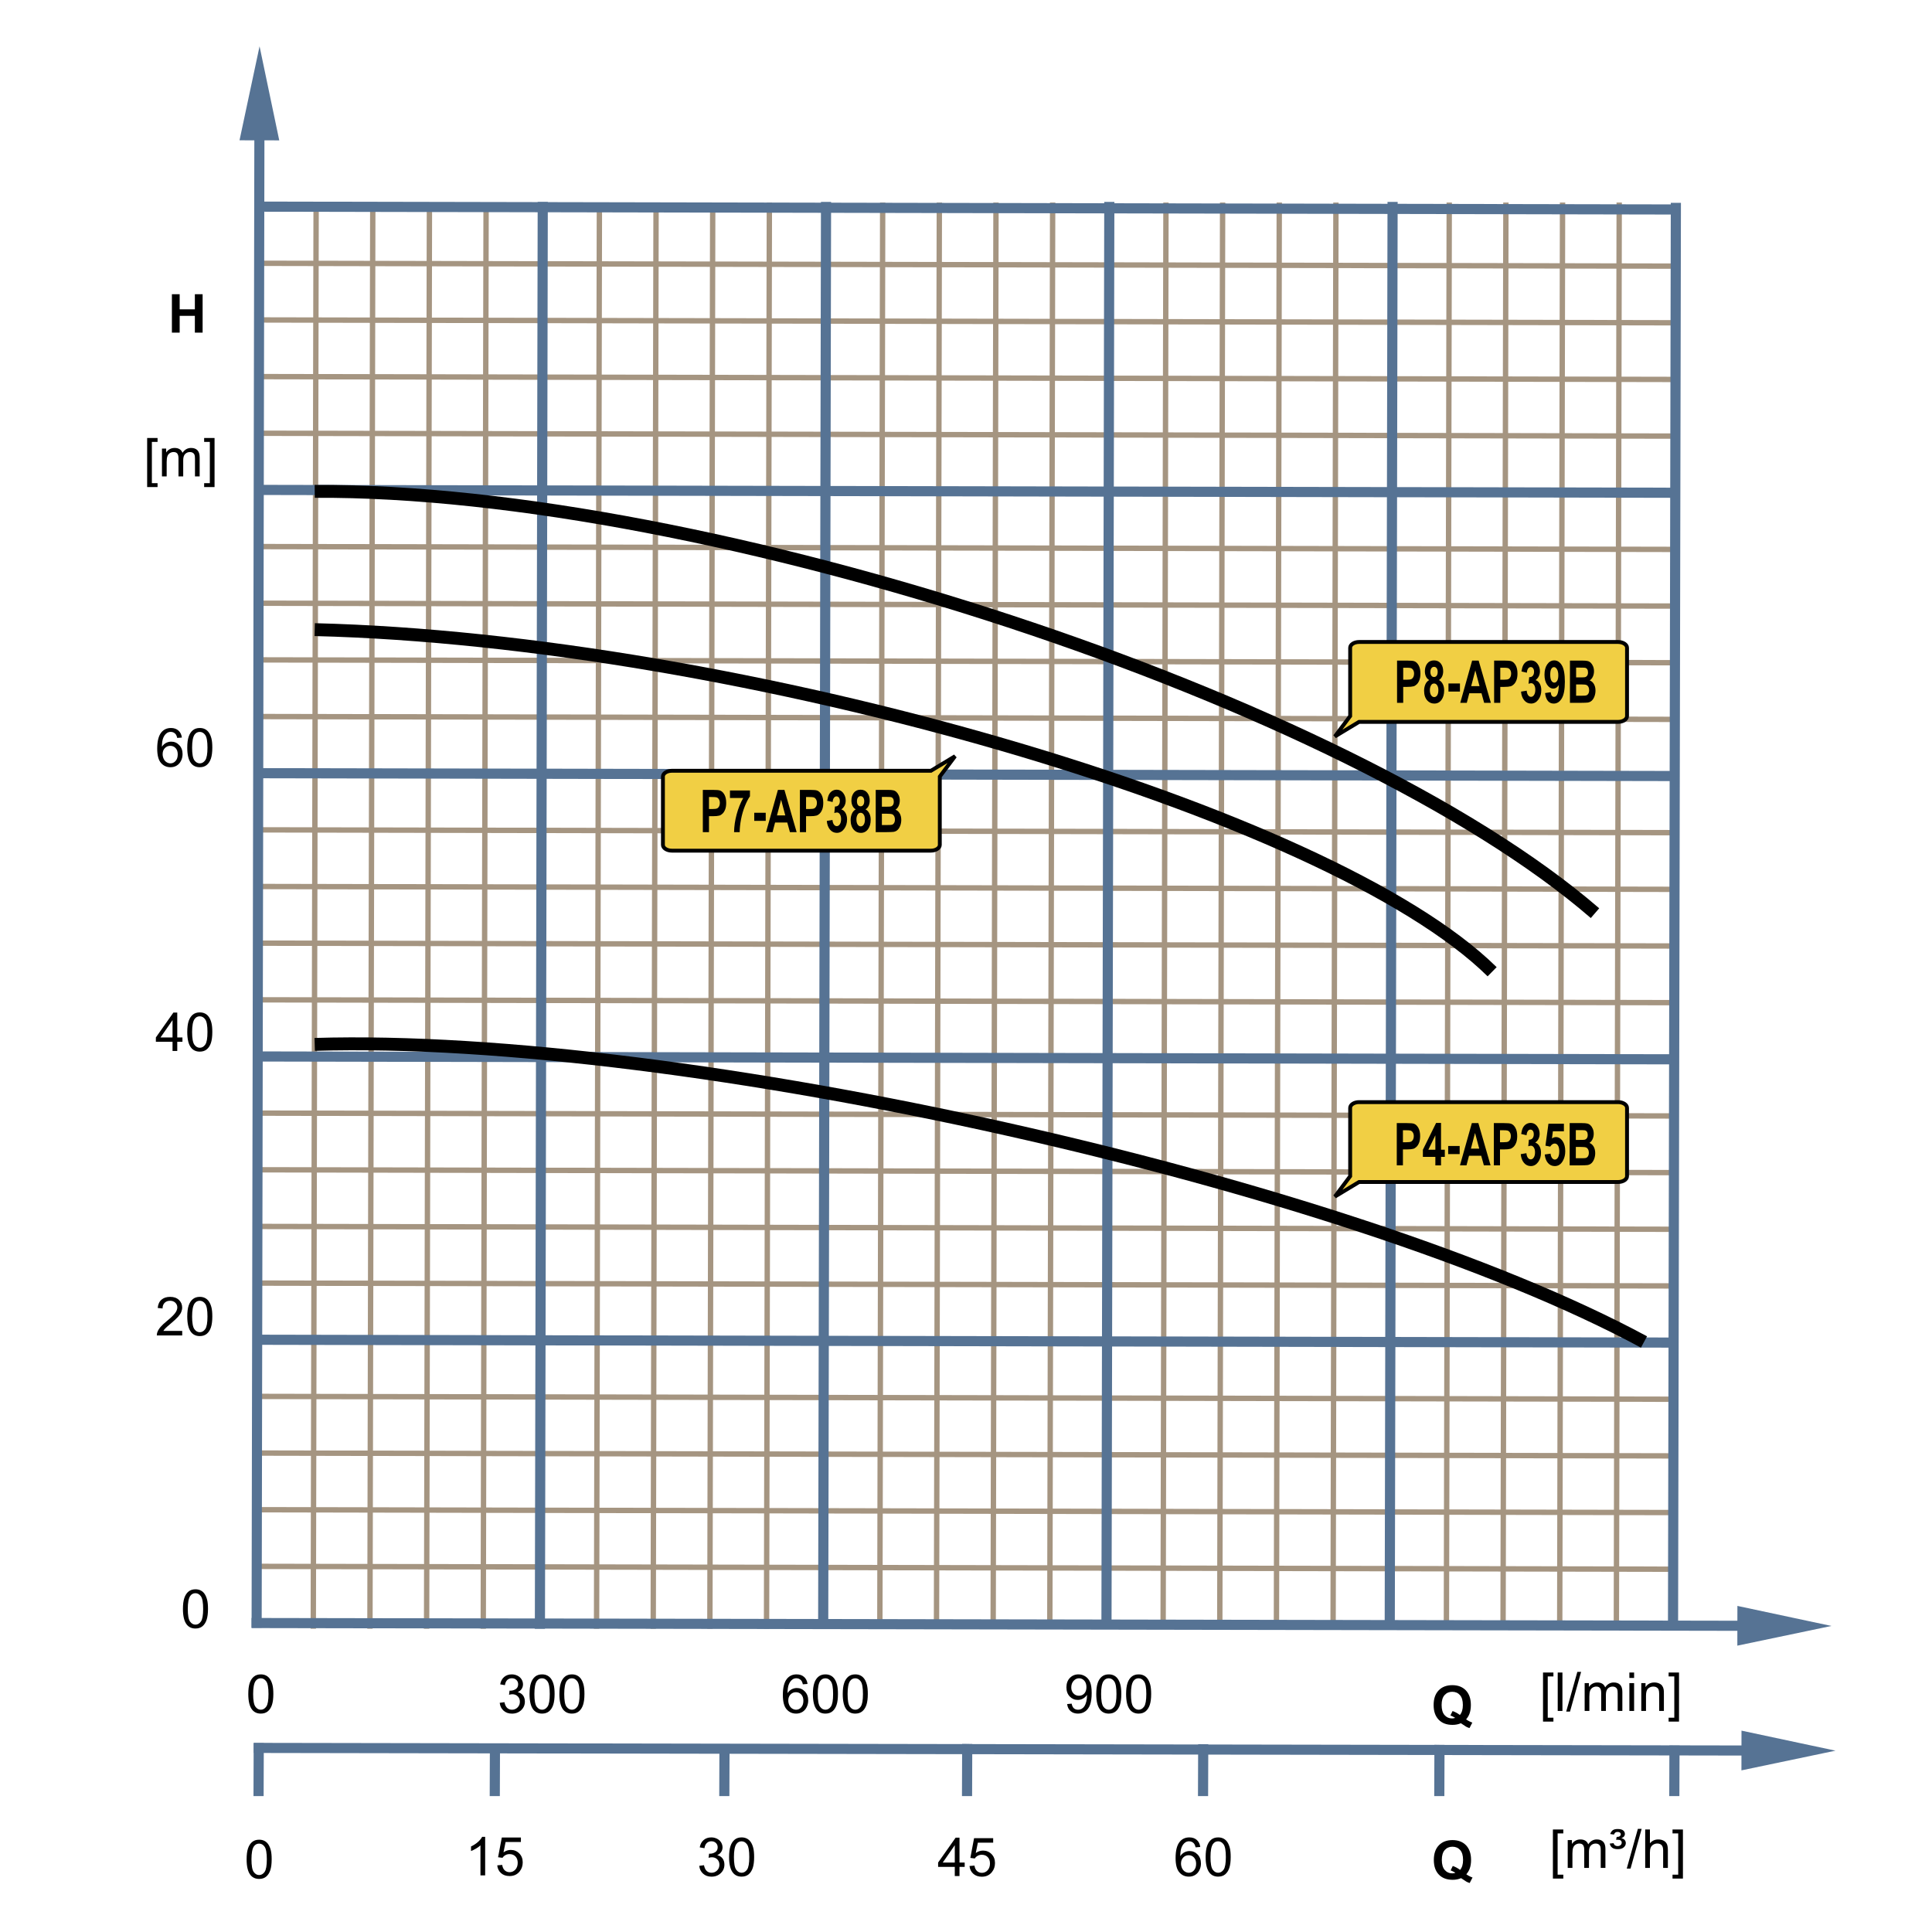 <?xml version="1.0" encoding="UTF-8"?>
<!DOCTYPE svg PUBLIC "-//W3C//DTD SVG 1.1//EN" "http://www.w3.org/Graphics/SVG/1.1/DTD/svg11.dtd">
<svg xmlns="http://www.w3.org/2000/svg" xml:space="preserve" width="600px" height="600px" style="shape-rendering:geometricPrecision; text-rendering:geometricPrecision; image-rendering:optimizeQuality; fill-rule:evenodd; clip-rule:evenodd"
viewBox="0 0 600 600"
 xmlns:xlink="http://www.w3.org/1999/xlink">
 <defs>
  <style type="text/css">
   <![CDATA[
    .str2 {stroke:black;stroke-width:1.2}
    .str0 {stroke:#A59581;stroke-width:1.666}
    .str1 {stroke:#567394;stroke-width:3.15}
    .str3 {stroke:black;stroke-width:4}
    .fil0 {fill:none}
    .fil3 {fill:#F1CF44}
    .fil1 {fill:black;fill-rule:nonzero}
    .fil2 {fill:#567394;fill-rule:nonzero}
   ]]>
  </style>
 </defs>
 <g id="Ebene_1">
  <line class="fil0 str0" x1="98.176" y1="62.895" x2="97.294" y2= "505.82" />
  <line class="fil0 str0" x1="186.151" y1="62.895" x2="185.269" y2= "505.82" />
  <line class="fil0 str0" x1="274.126" y1="62.895" x2="273.244" y2= "505.82" />
  <line class="fil0 str0" x1="362.101" y1="62.895" x2="361.219" y2= "505.82" />
  <line class="fil0 str0" x1="450.076" y1="62.895" x2="449.194" y2= "505.82" />
  <line class="fil0 str0" x1="115.772" y1="62.895" x2="114.89" y2= "505.82" />
  <line class="fil0 str0" x1="203.746" y1="62.895" x2="202.865" y2= "505.82" />
  <line class="fil0 str0" x1="291.721" y1="62.895" x2="290.839" y2= "505.82" />
  <line class="fil0 str0" x1="379.696" y1="62.895" x2="378.814" y2= "505.82" />
  <line class="fil0 str0" x1="467.671" y1="62.895" x2="466.789" y2= "505.82" />
  <line class="fil0 str0" x1="133.365" y1="62.895" x2="132.485" y2= "505.82" />
  <line class="fil0 str0" x1="221.34" y1="62.895" x2="220.46" y2= "505.82" />
  <line class="fil0 str0" x1="309.315" y1="62.895" x2="308.435" y2= "505.82" />
  <line class="fil0 str0" x1="397.29" y1="62.895" x2="396.409" y2= "505.82" />
  <line class="fil0 str0" x1="485.265" y1="62.895" x2="484.384" y2= "505.82" />
  <line class="fil0 str0" x1="150.961" y1="62.895" x2="150.08" y2= "505.82" />
  <line class="fil0 str0" x1="238.935" y1="62.895" x2="238.055" y2= "505.82" />
  <line class="fil0 str0" x1="326.91" y1="62.895" x2="326.03" y2= "505.82" />
  <line class="fil0 str0" x1="414.885" y1="62.895" x2="414.003" y2= "505.82" />
  <line class="fil0 str0" x1="502.86" y1="62.895" x2="501.978" y2= "505.82" />
  <line class="fil0 str0" x1="519.97" y1="399.357" x2="79.721" y2= "398.476" />
  <line class="fil0 str0" x1="519.97" y1="487.332" x2="79.721" y2= "486.45" />
  <line class="fil0 str0" x1="519.97" y1="311.383" x2="79.721" y2= "310.501" />
  <line class="fil0 str0" x1="519.97" y1="223.408" x2="79.721" y2= "222.526" />
  <line class="fil0 str0" x1="519.97" y1="135.433" x2="79.721" y2= "134.551" />
  <line class="fil0 str0" x1="519.97" y1="381.762" x2="79.721" y2= "380.88" />
  <line class="fil0 str0" x1="519.97" y1="469.737" x2="79.721" y2= "468.855" />
  <line class="fil0 str0" x1="519.97" y1="293.787" x2="79.721" y2= "292.906" />
  <line class="fil0 str0" x1="519.97" y1="205.813" x2="79.721" y2= "204.931" />
  <line class="fil0 str0" x1="519.97" y1="117.838" x2="79.721" y2= "116.956" />
  <line class="fil0 str0" x1="519.97" y1="364.167" x2="79.721" y2= "363.285" />
  <line class="fil0 str0" x1="519.97" y1="452.142" x2="79.721" y2= "451.26" />
  <line class="fil0 str0" x1="519.97" y1="276.192" x2="79.721" y2= "275.31" />
  <line class="fil0 str0" x1="519.97" y1="188.217" x2="79.721" y2= "187.335" />
  <line class="fil0 str0" x1="519.97" y1="100.243" x2="79.721" y2= "99.361" />
  <line class="fil0 str0" x1="519.97" y1="346.572" x2="79.721" y2= "345.691" />
  <line class="fil0 str0" x1="519.97" y1="434.546" x2="79.721" y2= "433.666" />
  <line class="fil0 str0" x1="519.97" y1="258.597" x2="79.721" y2= "257.717" />
  <line class="fil0 str0" x1="519.97" y1="170.622" x2="79.721" y2= "169.742" />
  <line class="fil0 str0" x1="519.97" y1="82.647" x2="79.721" y2= "81.767" />
  <polygon class="fil1" points="53.386,103.302 53.386,91.372 55.797,91.372 55.797,96.066 60.517,96.066 60.517,91.372 62.924,91.372 62.924,103.302 60.517,103.302 60.517,98.087 55.797,98.087 55.797,103.302 "/>
  <polygon class="fil1" points="45.701,151.263 45.701,136.022 48.931,136.022 48.931,137.236 47.167,137.236 47.167,150.052 48.931,150.052 48.931,151.263 "/>
  <path id="1" class="fil1" d="M50.299 147.953l0 -8.641 1.309 0 0 1.211c0.272,-0.422 0.633,-0.764 1.083,-1.02 0.45,-0.258 0.964,-0.389 1.539,-0.389 0.639,0 1.164,0.134 1.573,0.4 0.411,0.268 0.699,0.636 0.866,1.115 0.687,-1.009 1.575,-1.515 2.669,-1.515 0.858,0 1.517,0.239 1.978,0.715 0.461,0.474 0.691,1.205 0.691,2.191l0 5.934 -1.455 0 0 -5.444c0,-0.586 -0.047,-1.008 -0.142,-1.266 -0.098,-0.257 -0.269,-0.465 -0.517,-0.624 -0.25,-0.154 -0.545,-0.235 -0.88,-0.235 -0.609,0 -1.112,0.202 -1.515,0.608 -0.4,0.403 -0.602,1.05 -0.602,1.939l0 5.022 -1.465 0 0 -5.614c0,-0.652 -0.12,-1.142 -0.357,-1.466 -0.239,-0.324 -0.628,-0.488 -1.173,-0.488 -0.411,0 -0.792,0.107 -1.142,0.328 -0.35,0.216 -0.605,0.532 -0.761,0.95 -0.159,0.419 -0.236,1.022 -0.236,1.808l0 4.483 -1.465 0z"/>
  <polygon id="12" class="fil1" points="66.63,151.263 63.4,151.263 63.4,150.052 65.167,150.052 65.167,137.236 63.4,137.236 63.4,136.022 66.63,136.022 "/>
  <path class="fil1" d="M56.589 413.323l0 1.408 -7.887 0c-0.011,-0.353 0.044,-0.691 0.17,-1.017 0.2,-0.539 0.521,-1.066 0.964,-1.587 0.444,-0.52 1.083,-1.123 1.917,-1.806 1.296,-1.065 2.175,-1.906 2.63,-2.528 0.455,-0.619 0.683,-1.208 0.683,-1.761 0,-0.581 -0.208,-1.069 -0.622,-1.469 -0.417,-0.398 -0.959,-0.598 -1.625,-0.598 -0.706,0 -1.269,0.211 -1.691,0.636 -0.425,0.422 -0.639,1.009 -0.644,1.756l-1.506 -0.153c0.102,-1.124 0.491,-1.981 1.164,-2.57 0.672,-0.587 1.578,-0.882 2.71,-0.882 1.145,0 2.05,0.318 2.717,0.953 0.669,0.635 1.003,1.422 1.003,2.361 0,0.477 -0.098,0.946 -0.294,1.408 -0.194,0.461 -0.52,0.948 -0.972,1.455 -0.454,0.512 -1.206,1.211 -2.258,2.101 -0.879,0.739 -1.443,1.238 -1.693,1.502 -0.249,0.261 -0.455,0.524 -0.619,0.792l5.854 0z"/>
  <path id="1" class="fil1" d="M58.157 408.847c0,-1.411 0.145,-2.546 0.436,-3.405 0.29,-0.861 0.723,-1.526 1.294,-1.992 0.572,-0.466 1.291,-0.699 2.159,-0.699 0.641,0 1.202,0.129 1.685,0.389 0.483,0.255 0.88,0.627 1.197,1.113 0.315,0.485 0.562,1.077 0.74,1.775 0.18,0.698 0.269,1.636 0.269,2.819 0,1.4 -0.145,2.528 -0.431,3.389 -0.288,0.861 -0.72,1.524 -1.291,1.995 -0.572,0.469 -1.294,0.702 -2.168,0.702 -1.151,0 -2.054,-0.411 -2.709,-1.236 -0.786,-0.992 -1.181,-2.611 -1.181,-4.85zm1.506 0c0,1.959 0.231,3.261 0.69,3.912 0.458,0.647 1.022,0.972 1.694,0.972 0.674,0 1.238,-0.328 1.696,-0.978 0.458,-0.65 0.69,-1.953 0.69,-3.906 0,-1.964 -0.231,-3.269 -0.69,-3.913 -0.458,-0.647 -1.027,-0.97 -1.71,-0.97 -0.676,0 -1.211,0.287 -1.614,0.857 -0.502,0.724 -0.756,2.069 -0.756,4.027z"/>
  <path class="fil1" d="M56.814 499.665c0,-1.411 0.145,-2.546 0.436,-3.405 0.29,-0.861 0.723,-1.526 1.294,-1.992 0.572,-0.466 1.291,-0.699 2.159,-0.699 0.641,0 1.202,0.129 1.685,0.389 0.483,0.255 0.88,0.627 1.197,1.113 0.315,0.485 0.562,1.077 0.74,1.775 0.18,0.698 0.269,1.636 0.269,2.819 0,1.4 -0.145,2.528 -0.431,3.389 -0.288,0.861 -0.72,1.524 -1.291,1.995 -0.572,0.469 -1.294,0.702 -2.168,0.702 -1.151,0 -2.054,-0.411 -2.709,-1.236 -0.786,-0.992 -1.181,-2.611 -1.181,-4.85zm1.506 0c0,1.959 0.231,3.261 0.69,3.912 0.458,0.647 1.022,0.972 1.694,0.972 0.674,0 1.238,-0.328 1.696,-0.978 0.458,-0.65 0.69,-1.953 0.69,-3.906 0,-1.964 -0.231,-3.269 -0.69,-3.913 -0.458,-0.647 -1.027,-0.97 -1.71,-0.97 -0.676,0 -1.211,0.287 -1.614,0.857 -0.502,0.724 -0.756,2.069 -0.756,4.027z"/>
  <path class="fil1" d="M53.583 326.389l0 -2.855 -5.175 0 0 -1.345 5.444 -7.731 1.197 0 0 7.731 1.611 0 0 1.345 -1.611 0 0 2.855 -1.466 0zm0 -4.2l0 -5.378 -3.734 5.378 3.734 0z"/>
  <path id="1" class="fil1" d="M58.157 320.506c0,-1.411 0.145,-2.546 0.436,-3.405 0.29,-0.861 0.723,-1.526 1.294,-1.992 0.572,-0.466 1.291,-0.699 2.159,-0.699 0.641,0 1.202,0.129 1.685,0.389 0.483,0.255 0.88,0.627 1.197,1.113 0.315,0.485 0.562,1.077 0.74,1.775 0.18,0.698 0.269,1.636 0.269,2.819 0,1.4 -0.145,2.528 -0.431,3.389 -0.288,0.861 -0.72,1.524 -1.291,1.995 -0.572,0.469 -1.294,0.702 -2.168,0.702 -1.151,0 -2.054,-0.411 -2.709,-1.236 -0.786,-0.992 -1.181,-2.611 -1.181,-4.85zm1.506 0c0,1.959 0.231,3.261 0.69,3.912 0.458,0.647 1.022,0.972 1.694,0.972 0.674,0 1.238,-0.328 1.696,-0.978 0.458,-0.65 0.69,-1.953 0.69,-3.906 0,-1.964 -0.231,-3.269 -0.69,-3.913 -0.458,-0.647 -1.027,-0.97 -1.71,-0.97 -0.676,0 -1.211,0.287 -1.614,0.857 -0.502,0.724 -0.756,2.069 -0.756,4.027z"/>
  <path class="fil1" d="M56.488 229.058l-1.455 0.113c-0.131,-0.575 -0.315,-0.994 -0.553,-1.252 -0.397,-0.42 -0.887,-0.628 -1.468,-0.628 -0.466,0 -0.874,0.131 -1.227,0.392 -0.461,0.335 -0.825,0.827 -1.091,1.472 -0.265,0.644 -0.403,1.564 -0.414,2.757 0.353,-0.535 0.783,-0.935 1.294,-1.197 0.509,-0.258 1.044,-0.389 1.603,-0.389 0.976,0 1.808,0.357 2.493,1.077 0.687,0.72 1.032,1.647 1.032,2.786 0,0.751 -0.164,1.446 -0.487,2.09 -0.321,0.641 -0.767,1.135 -1.331,1.477 -0.564,0.342 -1.202,0.512 -1.918,0.512 -1.224,0 -2.217,-0.447 -2.987,-1.348 -0.772,-0.896 -1.154,-2.378 -1.154,-4.438 0,-2.306 0.424,-3.981 1.277,-5.028 0.742,-0.91 1.742,-1.369 3.003,-1.369 0.935,0 1.706,0.263 2.306,0.791 0.6,0.526 0.957,1.254 1.077,2.181zm-5.98 5.142c0,0.506 0.107,0.989 0.321,1.449 0.214,0.461 0.513,0.813 0.898,1.054 0.386,0.241 0.792,0.364 1.214,0.364 0.619,0 1.15,-0.25 1.594,-0.75 0.444,-0.501 0.666,-1.178 0.666,-2.033 0,-0.825 -0.219,-1.476 -0.658,-1.951 -0.438,-0.474 -0.991,-0.71 -1.658,-0.71 -0.663,0 -1.224,0.236 -1.685,0.71 -0.461,0.476 -0.691,1.098 -0.691,1.868z"/>
  <path id="1" class="fil1" d="M58.157 232.183c0,-1.411 0.145,-2.546 0.436,-3.405 0.29,-0.861 0.723,-1.526 1.294,-1.992 0.572,-0.466 1.291,-0.699 2.159,-0.699 0.641,0 1.202,0.129 1.685,0.389 0.483,0.255 0.88,0.627 1.197,1.113 0.315,0.485 0.562,1.077 0.74,1.775 0.18,0.698 0.269,1.636 0.269,2.819 0,1.4 -0.145,2.528 -0.431,3.389 -0.288,0.861 -0.72,1.524 -1.291,1.995 -0.572,0.469 -1.294,0.702 -2.168,0.702 -1.151,0 -2.054,-0.411 -2.709,-1.236 -0.786,-0.992 -1.181,-2.611 -1.181,-4.85zm1.506 0c0,1.959 0.231,3.261 0.69,3.912 0.458,0.647 1.022,0.972 1.694,0.972 0.674,0 1.238,-0.328 1.696,-0.978 0.458,-0.65 0.69,-1.953 0.69,-3.906 0,-1.964 -0.231,-3.269 -0.69,-3.913 -0.458,-0.647 -1.027,-0.97 -1.71,-0.97 -0.676,0 -1.211,0.287 -1.614,0.857 -0.502,0.724 -0.756,2.069 -0.756,4.027z"/>
  <g>
   <path class="fil2" d="M86.724 43.595l-12.34 -0.022 6.224 -29.195 6.117 29.217zm-8.594 461.891l0.877 -473.921 3.137 0 -0.877 473.921 -3.137 0z"/>
  </g>
  <line class="fil0 str1" x1="168.556" y1="62.707" x2="167.674" y2= "505.82" />
  <line class="fil0 str1" x1="256.531" y1="62.707" x2="255.649" y2= "505.82" />
  <line class="fil0 str1" x1="344.506" y1="62.707" x2="343.624" y2= "505.82" />
  <line class="fil0 str1" x1="432.48" y1="62.707" x2="431.598" y2= "505.82" />
  <line class="fil0 str1" x1="520.455" y1="62.994" x2="519.573" y2= "505.82" />
  <g>
   <path class="fil2" d="M539.545 511.071l0.022 -12.34 29.195 6.224 -29.217 6.117zm-461.419 -8.594l473.449 0.877 0 3.137 -473.449 -0.877 0 -3.137z"/>
  </g>
  <line class="fil0 str1" x1="519.97" y1="416.953" x2="79.721" y2= "416.071" />
  <line class="fil0 str1" x1="519.97" y1="328.978" x2="79.721" y2= "328.096" />
  <line class="fil0 str1" x1="519.97" y1="241.003" x2="79.721" y2= "240.121" />
  <line class="fil0 str1" x1="519.97" y1="153.028" x2="79.721" y2= "152.146" />
  <line class="fil0 str1" x1="519.97" y1="65.053" x2="79.721" y2= "64.172" />
  <path class="fil1" d="M455.317 533.961c0.589,0.422 1.235,0.761 1.928,1.008l-0.885 1.702c-0.364,-0.109 -0.72,-0.258 -1.068,-0.447 -0.077,-0.038 -0.611,-0.391 -1.602,-1.058 -0.784,0.342 -1.647,0.512 -2.597,0.512 -1.835,0 -3.269,-0.539 -4.309,-1.62 -1.039,-1.077 -1.559,-2.594 -1.559,-4.546 0,-1.95 0.52,-3.463 1.562,-4.546 1.041,-1.08 2.455,-1.622 4.241,-1.622 1.767,0 3.17,0.542 4.205,1.622 1.036,1.083 1.556,2.597 1.556,4.546 0,1.03 -0.145,1.935 -0.43,2.717 -0.22,0.597 -0.567,1.175 -1.043,1.734zm-1.939 -1.359c0.312,-0.364 0.542,-0.803 0.698,-1.32 0.153,-0.513 0.23,-1.106 0.23,-1.772 0,-1.381 -0.302,-2.408 -0.91,-3.088 -0.608,-0.68 -1.403,-1.022 -2.384,-1.022 -0.983,0 -1.776,0.342 -2.387,1.024 -0.613,0.683 -0.918,1.712 -0.918,3.087 0,1.392 0.306,2.436 0.918,3.128 0.611,0.691 1.38,1.039 2.313,1.039 0.346,0 0.677,-0.058 0.986,-0.173 -0.488,-0.318 -0.986,-0.569 -1.488,-0.75l0.674 -1.375c0.792,0.272 1.55,0.677 2.269,1.222z"/>
  <path class="fil1" d="M455.38 582.074c0.589,0.422 1.235,0.761 1.928,1.008l-0.885 1.702c-0.364,-0.109 -0.72,-0.258 -1.068,-0.447 -0.077,-0.038 -0.611,-0.391 -1.602,-1.058 -0.784,0.342 -1.647,0.512 -2.597,0.512 -1.835,0 -3.269,-0.539 -4.309,-1.62 -1.039,-1.077 -1.559,-2.594 -1.559,-4.546 0,-1.95 0.52,-3.463 1.562,-4.546 1.041,-1.08 2.455,-1.622 4.241,-1.622 1.767,0 3.17,0.542 4.205,1.622 1.036,1.083 1.556,2.597 1.556,4.546 0,1.03 -0.145,1.935 -0.43,2.717 -0.22,0.597 -0.567,1.175 -1.043,1.734zm-1.939 -1.359c0.312,-0.364 0.542,-0.803 0.698,-1.32 0.153,-0.513 0.23,-1.106 0.23,-1.772 0,-1.381 -0.302,-2.408 -0.91,-3.088 -0.608,-0.68 -1.403,-1.022 -2.384,-1.022 -0.983,0 -1.776,0.342 -2.387,1.024 -0.613,0.683 -0.918,1.712 -0.918,3.087 0,1.392 0.306,2.436 0.918,3.128 0.611,0.691 1.38,1.039 2.313,1.039 0.346,0 0.677,-0.058 0.986,-0.173 -0.488,-0.318 -0.986,-0.569 -1.488,-0.75l0.674 -1.375c0.792,0.272 1.55,0.677 2.269,1.222z"/>
  <polygon class="fil1" points="479.198,534.658 479.198,519.417 482.428,519.417 482.428,520.631 480.665,520.631 480.665,533.447 482.428,533.447 482.428,534.658 "/>
  <polygon id="1" class="fil1" points="483.764,531.348 483.764,519.417 485.228,519.417 485.228,531.348 "/>
  <polygon id="12" class="fil1" points="486.4,531.551 489.858,519.216 491.03,519.216 487.581,531.551 "/>
  <path id="123" class="fil1" d="M492.129 531.348l0 -8.641 1.309 0 0 1.211c0.272,-0.422 0.633,-0.764 1.083,-1.02 0.45,-0.258 0.964,-0.389 1.539,-0.389 0.639,0 1.164,0.134 1.573,0.4 0.411,0.268 0.699,0.636 0.866,1.115 0.687,-1.009 1.575,-1.515 2.669,-1.515 0.858,0 1.517,0.239 1.978,0.715 0.461,0.474 0.691,1.205 0.691,2.191l0 5.934 -1.455 0 0 -5.444c0,-0.586 -0.047,-1.008 -0.142,-1.266 -0.098,-0.257 -0.269,-0.465 -0.517,-0.624 -0.25,-0.154 -0.545,-0.235 -0.88,-0.235 -0.609,0 -1.112,0.202 -1.515,0.608 -0.4,0.403 -0.602,1.05 -0.602,1.939l0 5.022 -1.465 0 0 -5.614c0,-0.652 -0.12,-1.142 -0.357,-1.466 -0.239,-0.324 -0.628,-0.488 -1.173,-0.488 -0.411,0 -0.792,0.107 -1.142,0.328 -0.35,0.216 -0.605,0.532 -0.761,0.95 -0.159,0.419 -0.236,1.022 -0.236,1.808l0 4.483 -1.465 0z"/>
  <path id="1234" class="fil1" d="M506.019 521.104l0 -1.687 1.466 0 0 1.687 -1.466 0zm0 10.244l0 -8.641 1.466 0 0 8.641 -1.466 0z"/>
  <path id="12345" class="fil1" d="M509.715 531.348l0 -8.641 1.318 0 0 1.227c0.635,-0.95 1.553,-1.425 2.75,-1.425 0.521,0 1,0.094 1.436,0.282 0.438,0.189 0.764,0.433 0.98,0.739 0.22,0.302 0.37,0.663 0.458,1.08 0.054,0.272 0.08,0.746 0.08,1.425l0 5.313 -1.466 0 0 -5.258c0,-0.594 -0.055,-1.041 -0.169,-1.339 -0.115,-0.294 -0.318,-0.531 -0.606,-0.706 -0.291,-0.178 -0.63,-0.266 -1.022,-0.266 -0.625,0 -1.161,0.2 -1.617,0.594 -0.452,0.397 -0.677,1.146 -0.677,2.255l0 4.72 -1.465 0z"/>
  <polygon id="123456" class="fil1" points="521.431,534.658 518.202,534.658 518.202,533.447 519.969,533.447 519.969,520.631 518.202,520.631 518.202,519.417 521.431,519.417 "/>
  <polygon class="fil1" points="482.269,583.406 482.269,568.165 485.499,568.165 485.499,569.38 483.735,569.38 483.735,582.195 485.499,582.195 485.499,583.406 "/>
  <path id="1" class="fil1" d="M486.868 580.096l0 -8.641 1.309 0 0 1.211c0.272,-0.422 0.633,-0.764 1.083,-1.02 0.45,-0.258 0.964,-0.389 1.539,-0.389 0.639,0 1.164,0.134 1.573,0.4 0.411,0.268 0.699,0.636 0.866,1.115 0.687,-1.009 1.575,-1.515 2.669,-1.515 0.858,0 1.517,0.239 1.978,0.715 0.461,0.474 0.691,1.205 0.691,2.191l0 5.934 -1.455 0 0 -5.444c0,-0.586 -0.047,-1.008 -0.142,-1.266 -0.098,-0.257 -0.269,-0.465 -0.517,-0.624 -0.25,-0.154 -0.545,-0.235 -0.88,-0.235 -0.609,0 -1.112,0.202 -1.515,0.608 -0.4,0.403 -0.602,1.05 -0.602,1.939l0 5.022 -1.465 0 0 -5.614c0,-0.652 -0.12,-1.142 -0.357,-1.466 -0.239,-0.324 -0.628,-0.488 -1.173,-0.488 -0.411,0 -0.792,0.107 -1.142,0.328 -0.35,0.216 -0.605,0.532 -0.761,0.95 -0.159,0.419 -0.236,1.022 -0.236,1.808l0 4.483 -1.465 0z"/>
  <path id="12" class="fil1" d="M499.921 572.535l1.186 -0.123c0.109,0.328 0.25,0.55 0.425,0.669 0.233,0.162 0.509,0.243 0.831,0.243 0.383,0 0.693,-0.106 0.928,-0.317 0.233,-0.211 0.35,-0.468 0.35,-0.764 0,-0.272 -0.101,-0.49 -0.294,-0.654 -0.195,-0.161 -0.528,-0.241 -1,-0.241 -0.066,0 -0.156,0.005 -0.269,0.014 -0.076,0.005 -0.137,0.008 -0.178,0.008l0.178 -0.894c0.439,0.005 0.761,-0.072 0.964,-0.236 0.203,-0.161 0.306,-0.361 0.306,-0.595 0,-0.2 -0.08,-0.372 -0.244,-0.51 -0.162,-0.142 -0.403,-0.211 -0.726,-0.211 -0.302,0 -0.539,0.058 -0.71,0.178 -0.17,0.12 -0.32,0.335 -0.444,0.649l-1.164 -0.186c0.224,-0.575 0.506,-0.978 0.844,-1.205 0.339,-0.228 0.833,-0.342 1.483,-0.342 0.783,0 1.35,0.146 1.706,0.436 0.354,0.291 0.532,0.652 0.532,1.085 0,0.301 -0.096,0.564 -0.288,0.798 -0.192,0.233 -0.469,0.402 -0.833,0.506 0.483,0.12 0.838,0.317 1.066,0.589 0.228,0.274 0.342,0.597 0.342,0.965 0,0.504 -0.217,0.942 -0.644,1.317 -0.428,0.376 -1.039,0.562 -1.831,0.562 -0.757,0 -1.339,-0.15 -1.742,-0.45 -0.402,-0.302 -0.658,-0.734 -0.772,-1.291z"/>
  <polygon id="123" class="fil1" points="505.202,580.299 508.66,567.964 509.831,567.964 506.383,580.299 "/>
  <path id="1234" class="fil1" d="M510.931 580.096l0 -11.931 1.465 0 0 4.28c0.683,-0.791 1.546,-1.189 2.589,-1.189 0.639,0 1.194,0.129 1.666,0.381 0.472,0.25 0.811,0.6 1.014,1.044 0.203,0.446 0.306,1.093 0.306,1.937l0 5.477 -1.466 0 0 -5.477c0,-0.731 -0.159,-1.265 -0.476,-1.597 -0.317,-0.334 -0.767,-0.504 -1.346,-0.504 -0.435,0 -0.843,0.115 -1.225,0.339 -0.384,0.225 -0.655,0.531 -0.817,0.918 -0.164,0.383 -0.244,0.917 -0.244,1.594l0 4.728 -1.465 0z"/>
  <polygon id="12345" class="fil1" points="522.647,583.406 519.417,583.406 519.417,582.195 521.184,582.195 521.184,569.38 519.417,569.38 519.417,568.165 522.647,568.165 "/>
  <path class="fil1" d="M155.194 528.822l1.465 -0.195c0.17,0.831 0.455,1.428 0.858,1.795 0.406,0.367 0.898,0.55 1.477,0.55 0.69,0 1.272,-0.239 1.748,-0.717 0.472,-0.477 0.71,-1.069 0.71,-1.775 0,-0.672 -0.219,-1.228 -0.658,-1.665 -0.441,-0.436 -1,-0.655 -1.677,-0.655 -0.277,0 -0.622,0.055 -1.033,0.164l0.164 -1.287c0.098,0.013 0.175,0.017 0.236,0.017 0.622,0 1.183,-0.164 1.683,-0.488 0.499,-0.326 0.75,-0.828 0.75,-1.506 0,-0.537 -0.183,-0.984 -0.546,-1.334 -0.365,-0.353 -0.835,-0.531 -1.409,-0.531 -0.569,0 -1.044,0.181 -1.422,0.537 -0.38,0.357 -0.625,0.896 -0.732,1.613l-1.465 -0.261c0.178,-0.983 0.586,-1.743 1.219,-2.282 0.636,-0.54 1.425,-0.811 2.37,-0.811 0.65,0 1.25,0.142 1.797,0.419 0.548,0.28 0.967,0.661 1.258,1.145 0.288,0.483 0.436,0.994 0.436,1.539 0,0.513 -0.139,0.983 -0.417,1.408 -0.277,0.422 -0.685,0.759 -1.227,1.008 0.706,0.162 1.252,0.501 1.644,1.014 0.389,0.512 0.583,1.153 0.583,1.923 0,1.041 -0.376,1.924 -1.139,2.649 -0.757,0.726 -1.72,1.087 -2.88,1.087 -1.047,0 -1.917,-0.31 -2.608,-0.935 -0.691,-0.622 -1.087,-1.431 -1.184,-2.425z"/>
  <path id="1" class="fil1" d="M164.455 526.088c0,-1.411 0.145,-2.546 0.436,-3.405 0.29,-0.861 0.723,-1.526 1.294,-1.992 0.572,-0.466 1.291,-0.699 2.159,-0.699 0.641,0 1.202,0.129 1.685,0.389 0.483,0.255 0.88,0.627 1.197,1.113 0.315,0.485 0.562,1.077 0.74,1.775 0.18,0.698 0.269,1.636 0.269,2.819 0,1.4 -0.145,2.528 -0.431,3.389 -0.288,0.861 -0.72,1.524 -1.291,1.995 -0.572,0.469 -1.294,0.702 -2.168,0.702 -1.151,0 -2.054,-0.411 -2.709,-1.236 -0.786,-0.992 -1.181,-2.611 -1.181,-4.85zm1.506 0c0,1.959 0.231,3.261 0.69,3.912 0.458,0.647 1.022,0.972 1.694,0.972 0.674,0 1.238,-0.328 1.696,-0.978 0.458,-0.65 0.69,-1.953 0.69,-3.906 0,-1.964 -0.231,-3.269 -0.69,-3.913 -0.458,-0.647 -1.027,-0.97 -1.71,-0.97 -0.676,0 -1.211,0.287 -1.614,0.857 -0.502,0.724 -0.756,2.069 -0.756,4.027z"/>
  <path id="12" class="fil1" d="M173.724 526.088c0,-1.411 0.145,-2.546 0.436,-3.405 0.29,-0.861 0.723,-1.526 1.294,-1.992 0.572,-0.466 1.291,-0.699 2.159,-0.699 0.641,0 1.202,0.129 1.685,0.389 0.483,0.255 0.88,0.627 1.197,1.113 0.315,0.485 0.562,1.077 0.74,1.775 0.18,0.698 0.269,1.636 0.269,2.819 0,1.4 -0.145,2.528 -0.431,3.389 -0.288,0.861 -0.72,1.524 -1.291,1.995 -0.572,0.469 -1.294,0.702 -2.168,0.702 -1.151,0 -2.054,-0.411 -2.709,-1.236 -0.786,-0.992 -1.181,-2.611 -1.181,-4.85zm1.506 0c0,1.959 0.231,3.261 0.69,3.912 0.458,0.647 1.022,0.972 1.694,0.972 0.674,0 1.238,-0.328 1.696,-0.978 0.458,-0.65 0.69,-1.953 0.69,-3.906 0,-1.964 -0.231,-3.269 -0.69,-3.913 -0.458,-0.647 -1.027,-0.97 -1.71,-0.97 -0.676,0 -1.211,0.287 -1.614,0.857 -0.502,0.724 -0.756,2.069 -0.756,4.027z"/>
  <path class="fil1" d="M217.162 579.452l1.465 -0.195c0.17,0.831 0.455,1.428 0.858,1.795 0.406,0.367 0.898,0.55 1.477,0.55 0.69,0 1.272,-0.239 1.748,-0.717 0.472,-0.477 0.71,-1.069 0.71,-1.775 0,-0.672 -0.219,-1.228 -0.658,-1.665 -0.441,-0.436 -1,-0.655 -1.677,-0.655 -0.277,0 -0.622,0.055 -1.033,0.164l0.164 -1.287c0.098,0.013 0.175,0.017 0.236,0.017 0.622,0 1.183,-0.164 1.683,-0.488 0.499,-0.326 0.75,-0.828 0.75,-1.506 0,-0.537 -0.183,-0.984 -0.546,-1.334 -0.365,-0.353 -0.835,-0.531 -1.409,-0.531 -0.569,0 -1.044,0.181 -1.422,0.537 -0.38,0.357 -0.625,0.896 -0.732,1.613l-1.465 -0.261c0.178,-0.983 0.586,-1.743 1.219,-2.282 0.636,-0.54 1.425,-0.811 2.37,-0.811 0.65,0 1.25,0.142 1.797,0.419 0.548,0.28 0.967,0.661 1.258,1.145 0.288,0.483 0.436,0.994 0.436,1.539 0,0.513 -0.139,0.983 -0.417,1.408 -0.277,0.422 -0.685,0.759 -1.227,1.008 0.706,0.162 1.252,0.501 1.644,1.014 0.389,0.512 0.583,1.153 0.583,1.923 0,1.041 -0.376,1.924 -1.139,2.649 -0.757,0.726 -1.72,1.087 -2.88,1.087 -1.047,0 -1.917,-0.31 -2.608,-0.935 -0.691,-0.622 -1.087,-1.431 -1.184,-2.425z"/>
  <path id="1" class="fil1" d="M226.424 576.718c0,-1.411 0.145,-2.546 0.436,-3.405 0.29,-0.861 0.723,-1.526 1.294,-1.992 0.572,-0.466 1.291,-0.699 2.159,-0.699 0.641,0 1.202,0.129 1.685,0.389 0.483,0.255 0.88,0.627 1.197,1.113 0.315,0.485 0.562,1.077 0.74,1.775 0.18,0.698 0.269,1.636 0.269,2.819 0,1.4 -0.145,2.528 -0.431,3.389 -0.288,0.861 -0.72,1.524 -1.291,1.995 -0.572,0.469 -1.294,0.702 -2.168,0.702 -1.151,0 -2.054,-0.411 -2.709,-1.236 -0.786,-0.992 -1.181,-2.611 -1.181,-4.85zm1.506 0c0,1.959 0.231,3.261 0.69,3.912 0.458,0.647 1.022,0.972 1.694,0.972 0.674,0 1.238,-0.328 1.696,-0.978 0.458,-0.65 0.69,-1.953 0.69,-3.906 0,-1.964 -0.231,-3.269 -0.69,-3.913 -0.458,-0.647 -1.027,-0.97 -1.71,-0.97 -0.676,0 -1.211,0.287 -1.614,0.857 -0.502,0.724 -0.756,2.069 -0.756,4.027z"/>
  <path class="fil1" d="M296.515 582.628l0 -2.855 -5.175 0 0 -1.345 5.444 -7.731 1.197 0 0 7.731 1.611 0 0 1.345 -1.611 0 0 2.855 -1.466 0zm0 -4.2l0 -5.378 -3.734 5.378 3.734 0z"/>
  <path id="1" class="fil1" d="M301.09 579.504l1.539 -0.131c0.115,0.75 0.378,1.31 0.792,1.688 0.417,0.378 0.917,0.567 1.502,0.567 0.706,0 1.304,-0.266 1.789,-0.797 0.49,-0.534 0.734,-1.239 0.734,-2.117 0,-0.836 -0.233,-1.494 -0.702,-1.978 -0.469,-0.483 -1.083,-0.724 -1.846,-0.724 -0.471,0 -0.896,0.107 -1.277,0.321 -0.381,0.214 -0.677,0.491 -0.894,0.833l-1.375 -0.178 1.156 -6.128 5.932 0 0 1.4 -4.761 0 -0.644 3.206c0.717,-0.501 1.469,-0.75 2.255,-0.75 1.043,0 1.92,0.361 2.636,1.082 0.717,0.723 1.076,1.65 1.076,2.784 0,1.08 -0.317,2.014 -0.945,2.8 -0.767,0.964 -1.811,1.447 -3.134,1.447 -1.085,0 -1.972,-0.302 -2.658,-0.912 -0.685,-0.608 -1.077,-1.414 -1.175,-2.416z"/>
  <path class="fil1" d="M150.671 582.424l-1.463 0 0 -9.332c-0.353,0.335 -0.814,0.671 -1.387,1.008 -0.575,0.335 -1.088,0.589 -1.543,0.756l0 -1.414c0.819,-0.386 1.535,-0.854 2.15,-1.4 0.611,-0.55 1.047,-1.08 1.302,-1.597l0.942 0 0 11.979z"/>
  <path id="1" class="fil1" d="M154.424 579.299l1.539 -0.131c0.115,0.75 0.378,1.31 0.792,1.688 0.417,0.378 0.917,0.567 1.502,0.567 0.706,0 1.304,-0.266 1.789,-0.797 0.49,-0.534 0.734,-1.239 0.734,-2.117 0,-0.836 -0.233,-1.494 -0.702,-1.978 -0.469,-0.483 -1.083,-0.724 -1.846,-0.724 -0.471,0 -0.896,0.107 -1.277,0.321 -0.381,0.214 -0.677,0.491 -0.894,0.833l-1.375 -0.178 1.156 -6.128 5.932 0 0 1.4 -4.761 0 -0.644 3.206c0.717,-0.501 1.469,-0.75 2.255,-0.75 1.043,0 1.92,0.361 2.636,1.082 0.717,0.723 1.076,1.65 1.076,2.784 0,1.08 -0.317,2.014 -0.945,2.8 -0.767,0.964 -1.811,1.447 -3.134,1.447 -1.085,0 -1.972,-0.302 -2.658,-0.912 -0.685,-0.608 -1.077,-1.414 -1.175,-2.416z"/>
  <path class="fil1" d="M372.754 573.594l-1.455 0.113c-0.131,-0.575 -0.315,-0.994 -0.553,-1.252 -0.397,-0.42 -0.887,-0.628 -1.468,-0.628 -0.466,0 -0.874,0.131 -1.227,0.392 -0.461,0.335 -0.825,0.827 -1.091,1.472 -0.265,0.644 -0.403,1.564 -0.414,2.757 0.353,-0.535 0.783,-0.935 1.294,-1.197 0.509,-0.258 1.044,-0.389 1.603,-0.389 0.976,0 1.808,0.357 2.493,1.077 0.687,0.72 1.032,1.647 1.032,2.786 0,0.751 -0.164,1.446 -0.487,2.09 -0.321,0.641 -0.767,1.135 -1.331,1.477 -0.564,0.342 -1.202,0.512 -1.918,0.512 -1.224,0 -2.217,-0.447 -2.987,-1.348 -0.772,-0.896 -1.154,-2.378 -1.154,-4.438 0,-2.306 0.424,-3.981 1.277,-5.028 0.742,-0.91 1.742,-1.369 3.003,-1.369 0.935,0 1.706,0.263 2.306,0.791 0.6,0.526 0.957,1.254 1.077,2.181zm-5.98 5.142c0,0.506 0.107,0.989 0.321,1.449 0.214,0.461 0.513,0.813 0.898,1.054 0.386,0.241 0.792,0.364 1.214,0.364 0.619,0 1.15,-0.25 1.594,-0.75 0.444,-0.501 0.666,-1.178 0.666,-2.033 0,-0.825 -0.219,-1.476 -0.658,-1.951 -0.438,-0.474 -0.991,-0.71 -1.658,-0.71 -0.663,0 -1.224,0.236 -1.685,0.71 -0.461,0.476 -0.691,1.098 -0.691,1.868z"/>
  <path id="1" class="fil1" d="M374.424 576.718c0,-1.411 0.145,-2.546 0.436,-3.405 0.29,-0.861 0.723,-1.526 1.294,-1.992 0.572,-0.466 1.291,-0.699 2.159,-0.699 0.641,0 1.202,0.129 1.685,0.389 0.483,0.255 0.88,0.627 1.197,1.113 0.315,0.485 0.562,1.077 0.74,1.775 0.18,0.698 0.269,1.636 0.269,2.819 0,1.4 -0.145,2.528 -0.431,3.389 -0.288,0.861 -0.72,1.524 -1.291,1.995 -0.572,0.469 -1.294,0.702 -2.168,0.702 -1.151,0 -2.054,-0.411 -2.709,-1.236 -0.786,-0.992 -1.181,-2.611 -1.181,-4.85zm1.506 0c0,1.959 0.231,3.261 0.69,3.912 0.458,0.647 1.022,0.972 1.694,0.972 0.674,0 1.238,-0.328 1.696,-0.978 0.458,-0.65 0.69,-1.953 0.69,-3.906 0,-1.964 -0.231,-3.269 -0.69,-3.913 -0.458,-0.647 -1.027,-0.97 -1.71,-0.97 -0.676,0 -1.211,0.287 -1.614,0.857 -0.502,0.724 -0.756,2.069 -0.756,4.027z"/>
  <path class="fil1" d="M77.11 526.088c0,-1.411 0.145,-2.546 0.436,-3.405 0.29,-0.861 0.723,-1.526 1.294,-1.992 0.572,-0.466 1.291,-0.699 2.159,-0.699 0.641,0 1.202,0.129 1.685,0.389 0.483,0.255 0.88,0.627 1.197,1.113 0.315,0.485 0.562,1.077 0.74,1.775 0.18,0.698 0.269,1.636 0.269,2.819 0,1.4 -0.145,2.528 -0.431,3.389 -0.288,0.861 -0.72,1.524 -1.291,1.995 -0.572,0.469 -1.294,0.702 -2.168,0.702 -1.151,0 -2.054,-0.411 -2.709,-1.236 -0.786,-0.992 -1.181,-2.611 -1.181,-4.85zm1.506 0c0,1.959 0.231,3.261 0.69,3.912 0.458,0.647 1.022,0.972 1.694,0.972 0.674,0 1.238,-0.328 1.696,-0.978 0.458,-0.65 0.69,-1.953 0.69,-3.906 0,-1.964 -0.231,-3.269 -0.69,-3.913 -0.458,-0.647 -1.027,-0.97 -1.71,-0.97 -0.676,0 -1.211,0.287 -1.614,0.857 -0.502,0.724 -0.756,2.069 -0.756,4.027z"/>
  <path class="fil1" d="M76.591 577.431c0,-1.411 0.145,-2.546 0.436,-3.405 0.29,-0.861 0.723,-1.526 1.294,-1.992 0.572,-0.466 1.291,-0.699 2.159,-0.699 0.641,0 1.202,0.129 1.685,0.389 0.483,0.255 0.88,0.627 1.197,1.113 0.315,0.485 0.562,1.077 0.74,1.775 0.18,0.698 0.269,1.636 0.269,2.819 0,1.4 -0.145,2.528 -0.431,3.389 -0.288,0.861 -0.72,1.524 -1.291,1.995 -0.572,0.469 -1.294,0.702 -2.168,0.702 -1.151,0 -2.054,-0.411 -2.709,-1.236 -0.786,-0.992 -1.181,-2.611 -1.181,-4.85zm1.506 0c0,1.959 0.231,3.261 0.69,3.912 0.458,0.647 1.022,0.972 1.694,0.972 0.674,0 1.238,-0.328 1.696,-0.978 0.458,-0.65 0.69,-1.953 0.69,-3.906 0,-1.964 -0.231,-3.269 -0.69,-3.913 -0.458,-0.647 -1.027,-0.97 -1.71,-0.97 -0.676,0 -1.211,0.287 -1.614,0.857 -0.502,0.724 -0.756,2.069 -0.756,4.027z"/>
  <path class="fil1" d="M250.786 522.964l-1.455 0.113c-0.131,-0.575 -0.315,-0.994 -0.553,-1.252 -0.397,-0.42 -0.887,-0.628 -1.468,-0.628 -0.466,0 -0.874,0.131 -1.227,0.392 -0.461,0.335 -0.825,0.827 -1.091,1.472 -0.265,0.644 -0.403,1.564 -0.414,2.757 0.353,-0.535 0.783,-0.935 1.294,-1.197 0.509,-0.258 1.044,-0.389 1.603,-0.389 0.976,0 1.808,0.357 2.493,1.077 0.687,0.72 1.032,1.647 1.032,2.786 0,0.751 -0.164,1.446 -0.487,2.09 -0.321,0.641 -0.767,1.135 -1.331,1.477 -0.564,0.342 -1.202,0.512 -1.918,0.512 -1.224,0 -2.217,-0.447 -2.987,-1.348 -0.772,-0.896 -1.154,-2.378 -1.154,-4.438 0,-2.306 0.424,-3.981 1.277,-5.028 0.742,-0.91 1.742,-1.369 3.003,-1.369 0.935,0 1.706,0.263 2.306,0.791 0.6,0.526 0.957,1.254 1.077,2.181zm-5.98 5.142c0,0.506 0.107,0.989 0.321,1.449 0.214,0.461 0.513,0.813 0.898,1.054 0.386,0.241 0.792,0.364 1.214,0.364 0.619,0 1.15,-0.25 1.594,-0.75 0.444,-0.501 0.666,-1.178 0.666,-2.033 0,-0.825 -0.219,-1.476 -0.658,-1.951 -0.438,-0.474 -0.991,-0.71 -1.658,-0.71 -0.663,0 -1.224,0.236 -1.685,0.71 -0.461,0.476 -0.691,1.098 -0.691,1.868z"/>
  <path id="1" class="fil1" d="M252.455 526.088c0,-1.411 0.145,-2.546 0.436,-3.405 0.29,-0.861 0.723,-1.526 1.294,-1.992 0.572,-0.466 1.291,-0.699 2.159,-0.699 0.641,0 1.202,0.129 1.685,0.389 0.483,0.255 0.88,0.627 1.197,1.113 0.315,0.485 0.562,1.077 0.74,1.775 0.18,0.698 0.269,1.636 0.269,2.819 0,1.4 -0.145,2.528 -0.431,3.389 -0.288,0.861 -0.72,1.524 -1.291,1.995 -0.572,0.469 -1.294,0.702 -2.168,0.702 -1.151,0 -2.054,-0.411 -2.709,-1.236 -0.786,-0.992 -1.181,-2.611 -1.181,-4.85zm1.506 0c0,1.959 0.231,3.261 0.69,3.912 0.458,0.647 1.022,0.972 1.694,0.972 0.674,0 1.238,-0.328 1.696,-0.978 0.458,-0.65 0.69,-1.953 0.69,-3.906 0,-1.964 -0.231,-3.269 -0.69,-3.913 -0.458,-0.647 -1.027,-0.97 -1.71,-0.97 -0.676,0 -1.211,0.287 -1.614,0.857 -0.502,0.724 -0.756,2.069 -0.756,4.027z"/>
  <path id="12" class="fil1" d="M261.724 526.088c0,-1.411 0.145,-2.546 0.436,-3.405 0.29,-0.861 0.723,-1.526 1.294,-1.992 0.572,-0.466 1.291,-0.699 2.159,-0.699 0.641,0 1.202,0.129 1.685,0.389 0.483,0.255 0.88,0.627 1.197,1.113 0.315,0.485 0.562,1.077 0.74,1.775 0.18,0.698 0.269,1.636 0.269,2.819 0,1.4 -0.145,2.528 -0.431,3.389 -0.288,0.861 -0.72,1.524 -1.291,1.995 -0.572,0.469 -1.294,0.702 -2.168,0.702 -1.151,0 -2.054,-0.411 -2.709,-1.236 -0.786,-0.992 -1.181,-2.611 -1.181,-4.85zm1.506 0c0,1.959 0.231,3.261 0.69,3.912 0.458,0.647 1.022,0.972 1.694,0.972 0.674,0 1.238,-0.328 1.696,-0.978 0.458,-0.65 0.69,-1.953 0.69,-3.906 0,-1.964 -0.231,-3.269 -0.69,-3.913 -0.458,-0.647 -1.027,-0.97 -1.71,-0.97 -0.676,0 -1.211,0.287 -1.614,0.857 -0.502,0.724 -0.756,2.069 -0.756,4.027z"/>
  <path class="fil1" d="M331.406 529.214l1.408 -0.131c0.12,0.66 0.346,1.142 0.683,1.441 0.335,0.298 0.767,0.447 1.294,0.447 0.449,0 0.844,-0.102 1.183,-0.312 0.339,-0.205 0.617,-0.48 0.833,-0.824 0.22,-0.345 0.4,-0.811 0.548,-1.395 0.143,-0.586 0.219,-1.183 0.219,-1.792 0,-0.063 -0.003,-0.164 -0.008,-0.291 -0.294,0.465 -0.694,0.844 -1.2,1.134 -0.509,0.291 -1.058,0.436 -1.647,0.436 -0.989,0 -1.825,-0.359 -2.509,-1.076 -0.683,-0.717 -1.025,-1.658 -1.025,-2.83 0,-1.211 0.356,-2.183 1.069,-2.923 0.715,-0.739 1.609,-1.107 2.683,-1.107 0.775,0 1.483,0.211 2.128,0.627 0.643,0.417 1.131,1.014 1.465,1.786 0.332,0.773 0.499,1.893 0.499,3.359 0,1.521 -0.164,2.735 -0.494,3.641 -0.332,0.902 -0.825,1.589 -1.477,2.061 -0.655,0.472 -1.419,0.709 -2.301,0.709 -0.932,0 -1.693,-0.258 -2.285,-0.778 -0.592,-0.517 -0.948,-1.244 -1.066,-2.183zm5.997 -5.268c0,-0.838 -0.222,-1.507 -0.669,-2 -0.45,-0.494 -0.987,-0.742 -1.617,-0.742 -0.65,0 -1.217,0.268 -1.699,0.798 -0.483,0.532 -0.726,1.222 -0.726,2.066 0,0.761 0.231,1.378 0.69,1.852 0.458,0.476 1.022,0.712 1.694,0.712 0.68,0 1.235,-0.236 1.671,-0.712 0.439,-0.474 0.657,-1.132 0.657,-1.975z"/>
  <path id="1" class="fil1" d="M340.455 526.088c0,-1.411 0.145,-2.546 0.436,-3.405 0.29,-0.861 0.723,-1.526 1.294,-1.992 0.572,-0.466 1.291,-0.699 2.159,-0.699 0.641,0 1.202,0.129 1.685,0.389 0.483,0.255 0.88,0.627 1.197,1.113 0.315,0.485 0.562,1.077 0.74,1.775 0.18,0.698 0.269,1.636 0.269,2.819 0,1.4 -0.145,2.528 -0.431,3.389 -0.288,0.861 -0.72,1.524 -1.291,1.995 -0.572,0.469 -1.294,0.702 -2.168,0.702 -1.151,0 -2.054,-0.411 -2.709,-1.236 -0.786,-0.992 -1.181,-2.611 -1.181,-4.85zm1.506 0c0,1.959 0.231,3.261 0.69,3.912 0.458,0.647 1.022,0.972 1.694,0.972 0.674,0 1.238,-0.328 1.696,-0.978 0.458,-0.65 0.69,-1.953 0.69,-3.906 0,-1.964 -0.231,-3.269 -0.69,-3.913 -0.458,-0.647 -1.027,-0.97 -1.71,-0.97 -0.676,0 -1.211,0.287 -1.614,0.857 -0.502,0.724 -0.756,2.069 -0.756,4.027z"/>
  <path id="12" class="fil1" d="M349.724 526.088c0,-1.411 0.145,-2.546 0.436,-3.405 0.29,-0.861 0.723,-1.526 1.294,-1.992 0.572,-0.466 1.291,-0.699 2.159,-0.699 0.641,0 1.202,0.129 1.685,0.389 0.483,0.255 0.88,0.627 1.197,1.113 0.315,0.485 0.562,1.077 0.74,1.775 0.18,0.698 0.269,1.636 0.269,2.819 0,1.4 -0.145,2.528 -0.431,3.389 -0.288,0.861 -0.72,1.524 -1.291,1.995 -0.572,0.469 -1.294,0.702 -2.168,0.702 -1.151,0 -2.054,-0.411 -2.709,-1.236 -0.786,-0.992 -1.181,-2.611 -1.181,-4.85zm1.506 0c0,1.959 0.231,3.261 0.69,3.912 0.458,0.647 1.022,0.972 1.694,0.972 0.674,0 1.238,-0.328 1.696,-0.978 0.458,-0.65 0.69,-1.953 0.69,-3.906 0,-1.964 -0.231,-3.269 -0.69,-3.913 -0.458,-0.647 -1.027,-0.97 -1.71,-0.97 -0.676,0 -1.211,0.287 -1.614,0.857 -0.502,0.724 -0.756,2.069 -0.756,4.027z"/>
  <g>
   <path class="fil2" d="M540.817 549.805l0.022 -12.34 29.195 6.22 -29.217 6.12zm-462.016 -8.543l474.046 0.827 0 3.137 -474.046 -0.827 0 -3.137z"/>
  </g>
  <line class="fil0 str1" x1="80.354" y1="541.323" x2="80.298" y2= "557.794" />
  <line class="fil0 str1" x1="153.712" y1="541.726" x2="153.655" y2= "557.794" />
  <line class="fil0 str1" x1="224.998" y1="541.683" x2="224.942" y2= "557.794" />
  <line class="fil0 str1" x1="300.378" y1="541.606" x2="300.321" y2= "557.794" />
  <line class="fil0 str1" x1="373.672" y1="541.674" x2="373.616" y2= "557.794" />
  <line class="fil0 str1" x1="447.044" y1="541.883" x2="446.987" y2= "557.794" />
  <line class="fil0 str1" x1="520.028" y1="542.09" x2="519.973" y2= "557.794" />
 </g>
 <g id="Ebene_2">
  <path class="fil3 str2" d="M289.101 239.372l-80.457 0c-1.52,0 -2.764,0.806 -2.764,1.792l0 21.219c0,0.987 1.246,1.794 2.764,1.794l80.457 0c1.517,0 2.764,-0.809 2.764,-1.794l0 -21.219 4.742 -6.321 -7.506 4.529z"/>
  <path class="fil1" d="M218.271 258.428l0 -13.123 3.068 0c1.162,0 1.921,0.068 2.272,0.2 0.543,0.194 1,0.624 1.365,1.282 0.367,0.661 0.551,1.513 0.551,2.554 0,0.808 -0.107,1.485 -0.318,2.033 -0.213,0.55 -0.479,0.981 -0.806,1.294 -0.323,0.312 -0.655,0.52 -0.989,0.619 -0.458,0.126 -1.118,0.191 -1.986,0.191l-1.246 0 0 4.95 -1.912 0zm1.912 -10.902l0 3.723 1.046 0c0.754,0 1.26,-0.068 1.512,-0.205 0.254,-0.137 0.454,-0.353 0.598,-0.644 0.143,-0.293 0.217,-0.633 0.217,-1.022 0,-0.476 -0.102,-0.871 -0.306,-1.181 -0.202,-0.309 -0.458,-0.504 -0.767,-0.581 -0.23,-0.061 -0.688,-0.09 -1.376,-0.09l-0.924 0z"/>
  <path id="1" class="fil1" d="M226.696 247.82l0 -2.334 6.208 0 0 1.824c-0.51,0.699 -1.032,1.702 -1.564,3.009 -0.528,1.304 -0.932,2.694 -1.209,4.165 -0.279,1.472 -0.416,2.786 -0.411,3.943l-1.751 0c0.031,-1.814 0.299,-3.663 0.813,-5.55 0.509,-1.887 1.191,-3.572 2.043,-5.058l-4.128 0z"/>
  <polygon id="12" class="fil1" points="234.236,254.928 234.236,252.413 237.803,252.413 237.803,254.928 "/>
  <path id="123" class="fil1" d="M247.403 258.428l-2.082 0 -0.827 -2.981 -3.787 0 -0.78 2.981 -2.03 0 3.69 -13.123 2.022 0 3.794 13.123zm-3.523 -5.191l-1.304 -4.869 -1.28 4.869 2.584 0z"/>
  <path id="1234" class="fil1" d="M248.417 258.428l0 -13.123 3.068 0c1.162,0 1.921,0.068 2.272,0.2 0.543,0.194 1,0.624 1.365,1.282 0.367,0.661 0.551,1.513 0.551,2.554 0,0.808 -0.107,1.485 -0.318,2.033 -0.213,0.55 -0.479,0.981 -0.806,1.294 -0.323,0.312 -0.655,0.52 -0.989,0.619 -0.458,0.126 -1.118,0.191 -1.986,0.191l-1.246 0 0 4.95 -1.912 0zm1.912 -10.902l0 3.723 1.046 0c0.754,0 1.26,-0.068 1.512,-0.205 0.254,-0.137 0.454,-0.353 0.598,-0.644 0.143,-0.293 0.217,-0.633 0.217,-1.022 0,-0.476 -0.102,-0.871 -0.306,-1.181 -0.202,-0.309 -0.458,-0.504 -0.767,-0.581 -0.23,-0.061 -0.688,-0.09 -1.376,-0.09l-0.924 0z"/>
  <path id="12345" class="fil1" d="M256.776 254.946l1.756 -0.294c0.058,0.62 0.208,1.094 0.455,1.42 0.244,0.331 0.542,0.494 0.891,0.494 0.375,0 0.69,-0.197 0.945,-0.592 0.257,-0.395 0.384,-0.921 0.384,-1.592 0,-0.633 -0.121,-1.132 -0.369,-1.504 -0.244,-0.372 -0.545,-0.554 -0.898,-0.554 -0.231,0 -0.51,0.061 -0.833,0.186l0.2 -2.047c0.491,0.016 0.868,-0.131 1.124,-0.443 0.258,-0.313 0.389,-0.731 0.389,-1.249 0,-0.443 -0.096,-0.795 -0.285,-1.058 -0.191,-0.261 -0.443,-0.394 -0.756,-0.394 -0.312,0 -0.576,0.15 -0.794,0.449 -0.222,0.296 -0.356,0.734 -0.402,1.306l-1.674 -0.392c0.117,-0.794 0.291,-1.43 0.526,-1.904 0.235,-0.472 0.564,-0.846 0.983,-1.117 0.42,-0.272 0.891,-0.411 1.411,-0.411 0.893,0 1.608,0.395 2.145,1.183 0.444,0.644 0.666,1.373 0.666,2.184 0,1.151 -0.454,2.071 -1.362,2.757 0.543,0.161 0.975,0.523 1.301,1.083 0.324,0.559 0.488,1.238 0.488,2.031 0,1.151 -0.304,2.132 -0.91,2.945 -0.606,0.809 -1.364,1.217 -2.268,1.217 -0.858,0 -1.569,-0.343 -2.134,-1.024 -0.564,-0.685 -0.89,-1.578 -0.981,-2.682z"/>
  <path id="123456" class="fil1" d="M265.756 251.35c-0.468,-0.276 -0.811,-0.655 -1.022,-1.134 -0.214,-0.48 -0.32,-1.008 -0.32,-1.58 0,-0.978 0.244,-1.787 0.739,-2.427 0.494,-0.638 1.195,-0.959 2.104,-0.959 0.899,0 1.598,0.321 2.094,0.959 0.499,0.639 0.748,1.449 0.748,2.427 0,0.609 -0.115,1.148 -0.343,1.625 -0.227,0.474 -0.55,0.836 -0.962,1.088 0.524,0.29 0.924,0.718 1.197,1.28 0.274,0.559 0.411,1.206 0.411,1.94 0,1.213 -0.277,2.197 -0.836,2.954 -0.557,0.757 -1.298,1.135 -2.224,1.135 -0.863,0 -1.581,-0.312 -2.154,-0.937 -0.677,-0.743 -1.014,-1.756 -1.014,-3.047 0,-0.707 0.129,-1.359 0.381,-1.954 0.254,-0.594 0.655,-1.052 1.202,-1.372zm0.376 -2.534c0,0.501 0.101,0.894 0.306,1.172 0.206,0.28 0.477,0.42 0.819,0.42 0.345,0 0.62,-0.14 0.827,-0.424 0.206,-0.283 0.309,-0.677 0.309,-1.176 0,-0.474 -0.101,-0.85 -0.307,-1.134 -0.205,-0.283 -0.472,-0.425 -0.811,-0.425 -0.348,0 -0.625,0.145 -0.833,0.428 -0.205,0.287 -0.309,0.666 -0.309,1.139zm-0.167 5.619c0,0.693 0.126,1.235 0.383,1.622 0.257,0.387 0.576,0.581 0.959,0.581 0.375,0 0.687,-0.187 0.931,-0.559 0.246,-0.373 0.369,-0.91 0.369,-1.616 0,-0.614 -0.126,-1.11 -0.375,-1.482 -0.249,-0.373 -0.567,-0.561 -0.95,-0.561 -0.444,0 -0.775,0.216 -0.991,0.636 -0.219,0.425 -0.326,0.883 -0.326,1.378z"/>
  <path id="1234567" class="fil1" d="M271.965 245.306l3.786 0c0.75,0 1.31,0.043 1.679,0.132 0.369,0.085 0.696,0.265 0.987,0.54 0.291,0.276 0.532,0.638 0.726,1.096 0.194,0.455 0.291,0.969 0.291,1.535 0,0.614 -0.12,1.178 -0.357,1.691 -0.239,0.513 -0.564,0.899 -0.973,1.156 0.576,0.231 1.022,0.628 1.331,1.189 0.31,0.562 0.465,1.22 0.465,1.98 0,0.595 -0.098,1.176 -0.299,1.742 -0.202,0.561 -0.474,1.013 -0.82,1.35 -0.346,0.337 -0.775,0.543 -1.283,0.624 -0.318,0.046 -1.088,0.076 -2.307,0.088l-3.224 0 0 -13.123zm1.913 2.184l0 3.035 1.254 0c0.745,0 1.208,-0.014 1.389,-0.046 0.326,-0.052 0.584,-0.208 0.772,-0.468 0.187,-0.26 0.28,-0.602 0.28,-1.027 0,-0.406 -0.079,-0.735 -0.241,-0.991 -0.162,-0.252 -0.403,-0.406 -0.72,-0.458 -0.191,-0.03 -0.735,-0.046 -1.635,-0.046l-1.099 0zm0 5.219l0 3.507 1.77 0c0.688,0 1.126,-0.024 1.312,-0.079 0.285,-0.071 0.515,-0.247 0.693,-0.523 0.18,-0.277 0.271,-0.65 0.271,-1.115 0,-0.394 -0.071,-0.728 -0.208,-1.002 -0.139,-0.276 -0.337,-0.477 -0.598,-0.603 -0.26,-0.124 -0.825,-0.186 -1.696,-0.186l-1.543 0z"/>
  <path class="fil3 str2" d="M422.069 367.08l80.455 0c1.52,0 2.764,-0.806 2.764,-1.792l0 -21.221c0,-0.987 -1.246,-1.794 -2.764,-1.794l-80.455 0c-1.518,0 -2.764,0.809 -2.764,1.794l0 21.221 -4.742 6.321 7.506 -4.529z"/>
  <path class="fil1" d="M433.78 361.912l0 -13.123 3.068 0c1.162,0 1.921,0.068 2.272,0.2 0.543,0.194 1,0.624 1.365,1.282 0.367,0.661 0.551,1.513 0.551,2.554 0,0.808 -0.107,1.485 -0.318,2.033 -0.213,0.55 -0.479,0.981 -0.806,1.294 -0.323,0.312 -0.655,0.52 -0.989,0.619 -0.458,0.126 -1.118,0.191 -1.986,0.191l-1.246 0 0 4.95 -1.912 0zm1.912 -10.902l0 3.723 1.046 0c0.754,0 1.26,-0.068 1.512,-0.205 0.254,-0.137 0.454,-0.353 0.598,-0.644 0.143,-0.293 0.217,-0.633 0.217,-1.022 0,-0.476 -0.102,-0.871 -0.306,-1.181 -0.202,-0.309 -0.458,-0.504 -0.767,-0.581 -0.23,-0.061 -0.688,-0.09 -1.376,-0.09l-0.924 0z"/>
  <path id="1" class="fil1" d="M445.764 361.912l0 -2.639 -3.877 0 0 -2.203 4.112 -8.335 1.524 0 0 8.326 1.175 0 0 2.213 -1.175 0 0 2.639 -1.759 0zm0 -4.852l0 -4.485 -2.176 4.485 2.176 0z"/>
  <polygon id="12" class="fil1" points="449.745,358.411 449.745,355.896 453.312,355.896 453.312,358.411 "/>
  <path id="123" class="fil1" d="M462.912 361.912l-2.082 0 -0.827 -2.981 -3.787 0 -0.78 2.981 -2.03 0 3.69 -13.123 2.022 0 3.794 13.123zm-3.523 -5.191l-1.304 -4.869 -1.28 4.869 2.584 0z"/>
  <path id="1234" class="fil1" d="M463.926 361.912l0 -13.123 3.068 0c1.162,0 1.921,0.068 2.272,0.2 0.543,0.194 1,0.624 1.365,1.282 0.367,0.661 0.551,1.513 0.551,2.554 0,0.808 -0.107,1.485 -0.318,2.033 -0.213,0.55 -0.479,0.981 -0.806,1.294 -0.323,0.312 -0.655,0.52 -0.989,0.619 -0.458,0.126 -1.118,0.191 -1.986,0.191l-1.246 0 0 4.95 -1.912 0zm1.912 -10.902l0 3.723 1.046 0c0.754,0 1.26,-0.068 1.512,-0.205 0.254,-0.137 0.454,-0.353 0.598,-0.644 0.143,-0.293 0.217,-0.633 0.217,-1.022 0,-0.476 -0.102,-0.871 -0.306,-1.181 -0.202,-0.309 -0.458,-0.504 -0.767,-0.581 -0.23,-0.061 -0.688,-0.09 -1.376,-0.09l-0.924 0z"/>
  <path id="12345" class="fil1" d="M472.285 358.43l1.756 -0.294c0.058,0.62 0.208,1.094 0.455,1.42 0.244,0.331 0.542,0.494 0.891,0.494 0.375,0 0.69,-0.197 0.945,-0.592 0.257,-0.395 0.384,-0.921 0.384,-1.592 0,-0.633 -0.121,-1.132 -0.369,-1.504 -0.244,-0.372 -0.545,-0.554 -0.898,-0.554 -0.231,0 -0.51,0.061 -0.833,0.186l0.2 -2.047c0.491,0.016 0.868,-0.131 1.124,-0.443 0.258,-0.313 0.389,-0.731 0.389,-1.249 0,-0.443 -0.096,-0.795 -0.285,-1.058 -0.191,-0.261 -0.443,-0.394 -0.756,-0.394 -0.312,0 -0.576,0.15 -0.794,0.449 -0.222,0.296 -0.356,0.734 -0.402,1.306l-1.674 -0.392c0.117,-0.794 0.291,-1.43 0.526,-1.904 0.235,-0.472 0.564,-0.846 0.983,-1.117 0.42,-0.272 0.891,-0.411 1.411,-0.411 0.893,0 1.608,0.395 2.145,1.183 0.444,0.644 0.666,1.373 0.666,2.184 0,1.151 -0.454,2.071 -1.362,2.757 0.543,0.161 0.975,0.523 1.301,1.083 0.324,0.559 0.488,1.238 0.488,2.031 0,1.151 -0.304,2.132 -0.91,2.945 -0.606,0.809 -1.364,1.217 -2.268,1.217 -0.858,0 -1.569,-0.343 -2.134,-1.024 -0.564,-0.685 -0.89,-1.578 -0.981,-2.682z"/>
  <path id="123456" class="fil1" d="M479.735 358.537l1.809 -0.258c0.049,0.565 0.203,1.014 0.457,1.345 0.254,0.332 0.546,0.498 0.879,0.498 0.38,0 0.701,-0.214 0.964,-0.639 0.263,-0.427 0.394,-1.071 0.394,-1.929 0,-0.803 -0.129,-1.409 -0.392,-1.813 -0.26,-0.403 -0.6,-0.605 -1.016,-0.605 -0.521,0 -0.987,0.32 -1.403,0.959l-1.474 -0.296 0.932 -6.828 4.8 0 0 2.353 -3.425 0 -0.283 2.23c0.405,-0.282 0.817,-0.42 1.241,-0.42 0.805,0 1.49,0.406 2.047,1.214 0.559,0.813 0.839,1.868 0.839,3.164 0,1.077 -0.225,2.043 -0.676,2.888 -0.619,1.159 -1.472,1.737 -2.567,1.737 -0.874,0 -1.587,-0.324 -2.139,-0.975 -0.551,-0.652 -0.882,-1.524 -0.987,-2.624z"/>
  <path id="1234567" class="fil1" d="M487.474 348.789l3.786 0c0.75,0 1.31,0.043 1.679,0.132 0.369,0.085 0.696,0.265 0.987,0.54 0.291,0.276 0.532,0.638 0.726,1.096 0.194,0.455 0.291,0.969 0.291,1.535 0,0.614 -0.12,1.178 -0.357,1.691 -0.239,0.513 -0.564,0.899 -0.973,1.156 0.576,0.231 1.022,0.628 1.331,1.189 0.31,0.562 0.465,1.22 0.465,1.98 0,0.595 -0.098,1.176 -0.299,1.742 -0.202,0.561 -0.474,1.013 -0.82,1.35 -0.346,0.337 -0.775,0.543 -1.283,0.624 -0.318,0.046 -1.088,0.076 -2.307,0.088l-3.224 0 0 -13.123zm1.913 2.184l0 3.035 1.254 0c0.745,0 1.208,-0.014 1.389,-0.046 0.326,-0.052 0.584,-0.208 0.772,-0.468 0.187,-0.26 0.28,-0.602 0.28,-1.027 0,-0.406 -0.079,-0.735 -0.241,-0.991 -0.162,-0.252 -0.403,-0.406 -0.72,-0.458 -0.191,-0.03 -0.735,-0.046 -1.635,-0.046l-1.099 0zm0 5.219l0 3.507 1.77 0c0.688,0 1.126,-0.024 1.312,-0.079 0.285,-0.071 0.515,-0.247 0.693,-0.523 0.18,-0.277 0.271,-0.65 0.271,-1.115 0,-0.394 -0.071,-0.728 -0.208,-1.002 -0.139,-0.276 -0.337,-0.477 -0.598,-0.603 -0.26,-0.124 -0.825,-0.186 -1.696,-0.186l-1.543 0z"/>
  <path class="fil3 str2" d="M422.069 224.183l80.455 0c1.521,0 2.764,-0.806 2.764,-1.794l0 -21.219c0,-0.987 -1.246,-1.794 -2.764,-1.794l-80.455 0c-1.518,0 -2.764,0.808 -2.764,1.794l0 21.219 -4.742 6.323 7.506 -4.529z"/>
  <path class="fil1" d="M433.868 218.272l0 -13.123 3.068 0c1.162,0 1.921,0.068 2.272,0.2 0.543,0.194 1,0.624 1.365,1.282 0.367,0.661 0.551,1.513 0.551,2.554 0,0.808 -0.107,1.485 -0.318,2.033 -0.213,0.55 -0.479,0.981 -0.806,1.294 -0.323,0.312 -0.655,0.52 -0.989,0.619 -0.458,0.126 -1.118,0.191 -1.986,0.191l-1.246 0 0 4.95 -1.912 0zm1.912 -10.902l0 3.723 1.046 0c0.754,0 1.26,-0.068 1.512,-0.205 0.254,-0.137 0.454,-0.353 0.598,-0.644 0.143,-0.293 0.217,-0.633 0.217,-1.022 0,-0.476 -0.102,-0.871 -0.306,-1.181 -0.202,-0.309 -0.458,-0.504 -0.767,-0.581 -0.23,-0.061 -0.688,-0.09 -1.376,-0.09l-0.924 0z"/>
  <path id="1" class="fil1" d="M443.849 211.194c-0.468,-0.276 -0.811,-0.655 -1.022,-1.134 -0.214,-0.48 -0.32,-1.008 -0.32,-1.58 0,-0.978 0.244,-1.787 0.739,-2.427 0.494,-0.638 1.195,-0.959 2.104,-0.959 0.899,0 1.598,0.321 2.094,0.959 0.499,0.639 0.748,1.449 0.748,2.427 0,0.609 -0.115,1.148 -0.343,1.625 -0.227,0.474 -0.55,0.836 -0.962,1.088 0.524,0.29 0.924,0.718 1.197,1.28 0.274,0.559 0.411,1.206 0.411,1.94 0,1.213 -0.277,2.197 -0.836,2.954 -0.557,0.757 -1.298,1.135 -2.224,1.135 -0.863,0 -1.581,-0.312 -2.154,-0.937 -0.677,-0.743 -1.014,-1.756 -1.014,-3.047 0,-0.707 0.129,-1.359 0.381,-1.954 0.254,-0.594 0.655,-1.052 1.202,-1.372zm0.376 -2.534c0,0.501 0.101,0.894 0.306,1.172 0.206,0.28 0.477,0.42 0.819,0.42 0.345,0 0.62,-0.14 0.827,-0.424 0.206,-0.283 0.309,-0.677 0.309,-1.176 0,-0.474 -0.101,-0.85 -0.307,-1.134 -0.205,-0.283 -0.472,-0.425 -0.811,-0.425 -0.348,0 -0.625,0.145 -0.833,0.428 -0.205,0.287 -0.309,0.666 -0.309,1.139zm-0.167 5.619c0,0.693 0.126,1.235 0.383,1.622 0.257,0.387 0.576,0.581 0.959,0.581 0.375,0 0.687,-0.187 0.931,-0.559 0.246,-0.373 0.369,-0.91 0.369,-1.616 0,-0.614 -0.126,-1.11 -0.375,-1.482 -0.249,-0.373 -0.567,-0.561 -0.95,-0.561 -0.444,0 -0.775,0.216 -0.991,0.636 -0.219,0.425 -0.326,0.883 -0.326,1.378z"/>
  <polygon id="12" class="fil1" points="449.833,214.772 449.833,212.257 453.4,212.257 453.4,214.772 "/>
  <path id="123" class="fil1" d="M463 218.272l-2.082 0 -0.827 -2.981 -3.787 0 -0.78 2.981 -2.03 0 3.69 -13.123 2.022 0 3.794 13.123zm-3.523 -5.191l-1.304 -4.869 -1.28 4.869 2.584 0z"/>
  <path id="1234" class="fil1" d="M464.014 218.272l0 -13.123 3.068 0c1.162,0 1.921,0.068 2.272,0.2 0.543,0.194 1,0.624 1.365,1.282 0.367,0.661 0.551,1.513 0.551,2.554 0,0.808 -0.107,1.485 -0.318,2.033 -0.213,0.55 -0.479,0.981 -0.806,1.294 -0.323,0.312 -0.655,0.52 -0.989,0.619 -0.458,0.126 -1.118,0.191 -1.986,0.191l-1.246 0 0 4.95 -1.912 0zm1.912 -10.902l0 3.723 1.046 0c0.754,0 1.26,-0.068 1.512,-0.205 0.254,-0.137 0.454,-0.353 0.598,-0.644 0.143,-0.293 0.217,-0.633 0.217,-1.022 0,-0.476 -0.102,-0.871 -0.306,-1.181 -0.202,-0.309 -0.458,-0.504 -0.767,-0.581 -0.23,-0.061 -0.688,-0.09 -1.376,-0.09l-0.924 0z"/>
  <path id="12345" class="fil1" d="M472.373 214.791l1.756 -0.294c0.058,0.62 0.208,1.094 0.455,1.42 0.244,0.331 0.542,0.494 0.891,0.494 0.375,0 0.69,-0.197 0.945,-0.592 0.257,-0.395 0.384,-0.921 0.384,-1.592 0,-0.633 -0.121,-1.132 -0.369,-1.504 -0.244,-0.372 -0.545,-0.554 -0.898,-0.554 -0.231,0 -0.51,0.061 -0.833,0.186l0.2 -2.047c0.491,0.016 0.868,-0.131 1.124,-0.443 0.258,-0.313 0.389,-0.731 0.389,-1.249 0,-0.443 -0.096,-0.795 -0.285,-1.058 -0.191,-0.261 -0.443,-0.394 -0.756,-0.394 -0.312,0 -0.576,0.15 -0.794,0.449 -0.222,0.296 -0.356,0.734 -0.402,1.306l-1.674 -0.392c0.117,-0.794 0.291,-1.43 0.526,-1.904 0.235,-0.472 0.564,-0.846 0.983,-1.117 0.42,-0.272 0.891,-0.411 1.411,-0.411 0.893,0 1.608,0.395 2.145,1.183 0.444,0.644 0.666,1.373 0.666,2.184 0,1.151 -0.454,2.071 -1.362,2.757 0.543,0.161 0.975,0.523 1.301,1.083 0.324,0.559 0.488,1.238 0.488,2.031 0,1.151 -0.304,2.132 -0.91,2.945 -0.606,0.809 -1.364,1.217 -2.268,1.217 -0.858,0 -1.569,-0.343 -2.134,-1.024 -0.564,-0.685 -0.89,-1.578 -0.981,-2.682z"/>
  <path id="123456" class="fil1" d="M479.835 215.239l1.757 -0.271c0.044,0.496 0.156,0.861 0.339,1.101 0.18,0.238 0.417,0.357 0.715,0.357 0.375,0 0.693,-0.238 0.954,-0.715 0.266,-0.476 0.433,-1.466 0.507,-2.973 -0.458,0.737 -1.028,1.104 -1.712,1.104 -0.745,0 -1.389,-0.4 -1.931,-1.194 -0.54,-0.798 -0.811,-1.833 -0.811,-3.11 0,-1.332 0.287,-2.405 0.858,-3.22 0.569,-0.813 1.296,-1.224 2.178,-1.224 0.962,0 1.75,0.517 2.367,1.546 0.616,1.03 0.924,2.723 0.924,5.079 0,2.4 -0.323,4.129 -0.964,5.194 -0.643,1.06 -1.477,1.591 -2.507,1.591 -0.742,0 -1.339,-0.271 -1.797,-0.819 -0.455,-0.545 -0.748,-1.362 -0.879,-2.446zm4.11 -5.498c0,-0.813 -0.134,-1.443 -0.403,-1.888 -0.269,-0.449 -0.583,-0.671 -0.935,-0.671 -0.334,0 -0.616,0.183 -0.836,0.55 -0.222,0.367 -0.332,0.967 -0.332,1.806 0,0.846 0.121,1.468 0.362,1.861 0.239,0.398 0.542,0.597 0.904,0.597 0.348,0 0.644,-0.191 0.882,-0.572 0.241,-0.381 0.359,-0.945 0.359,-1.683z"/>
  <path id="1234567" class="fil1" d="M487.562 205.15l3.786 0c0.75,0 1.31,0.043 1.679,0.132 0.369,0.085 0.696,0.265 0.987,0.54 0.291,0.276 0.532,0.638 0.726,1.096 0.194,0.455 0.291,0.969 0.291,1.535 0,0.614 -0.12,1.178 -0.357,1.691 -0.239,0.513 -0.564,0.899 -0.973,1.156 0.576,0.231 1.022,0.628 1.331,1.189 0.31,0.562 0.465,1.22 0.465,1.98 0,0.595 -0.098,1.176 -0.299,1.742 -0.202,0.561 -0.474,1.013 -0.82,1.35 -0.346,0.337 -0.775,0.543 -1.283,0.624 -0.318,0.046 -1.088,0.076 -2.307,0.088l-3.224 0 0 -13.123zm1.913 2.184l0 3.035 1.254 0c0.745,0 1.208,-0.014 1.389,-0.046 0.326,-0.052 0.584,-0.208 0.772,-0.468 0.187,-0.26 0.28,-0.602 0.28,-1.027 0,-0.406 -0.079,-0.735 -0.241,-0.991 -0.162,-0.252 -0.403,-0.406 -0.72,-0.458 -0.191,-0.03 -0.735,-0.046 -1.635,-0.046l-1.099 0zm0 5.219l0 3.507 1.77 0c0.688,0 1.126,-0.024 1.312,-0.079 0.285,-0.071 0.515,-0.247 0.693,-0.523 0.18,-0.277 0.271,-0.65 0.271,-1.115 0,-0.394 -0.071,-0.728 -0.208,-1.002 -0.139,-0.276 -0.337,-0.477 -0.598,-0.603 -0.26,-0.124 -0.825,-0.186 -1.696,-0.186l-1.543 0z"/>
  <path class="fil0 str3" d="M495.343 283.591c-76.579,-66.224 -275.383,-131.72 -397.608,-130.992"/>
  <path class="fil0 str3" d="M510.559 416.767c-92.049,-49.668 -298.46,-95.879 -412.824,-92.422"/>
  <path class="fil0 str3" d="M463.394 301.784c-50.589,-49.85 -233.417,-102.975 -365.658,-106.249"/>
 </g>
</svg>
